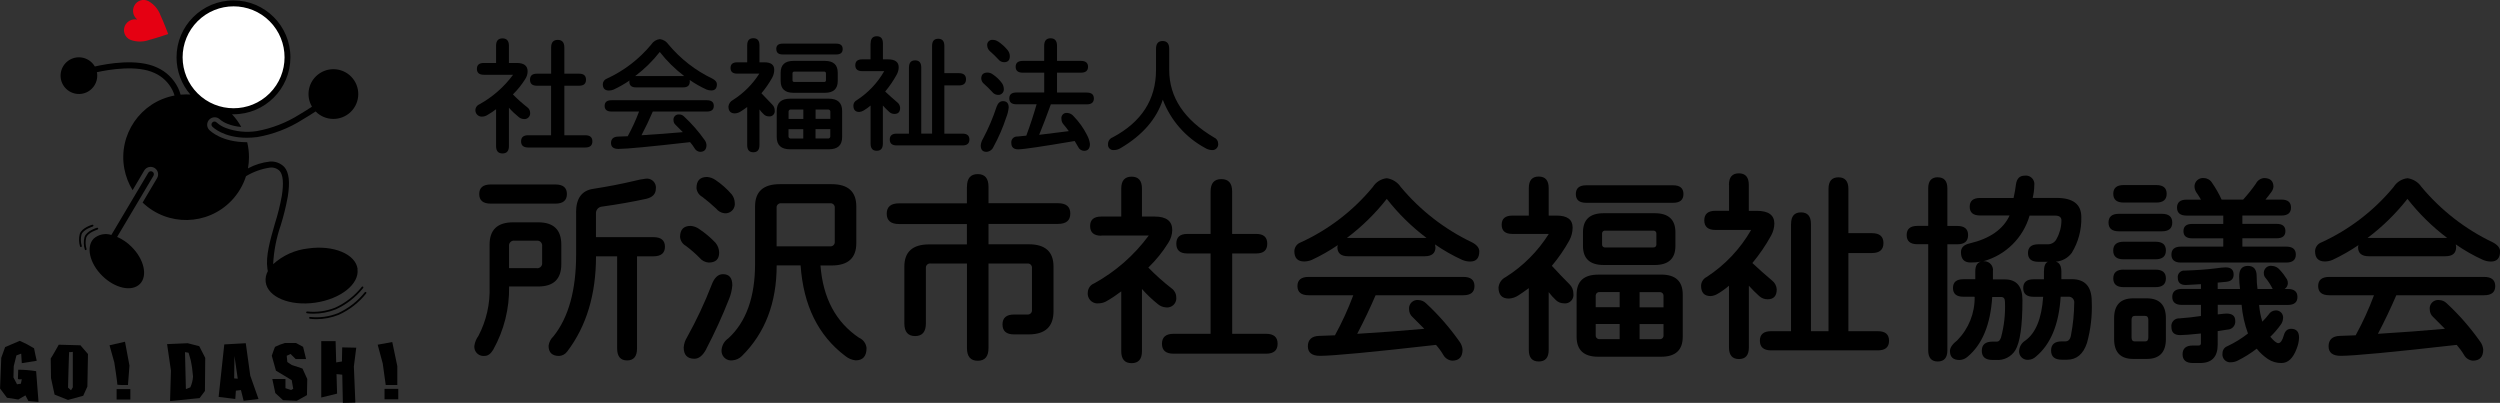 <?xml version="1.0" encoding="UTF-8"?>
<svg xmlns="http://www.w3.org/2000/svg" width="420" height="67.68" viewBox="0 0 420 67.68">
  <rect x="0" y="0" width="420" height="67.68" fill="#333333" stroke="none"/>
  <defs>
    <style>
      .cls-1 {
        fill: #fff;
      }

      .cls-2 {
        fill: #e50012;
      }
    </style>
  </defs>
  <circle class="cls-1" cx="39.15" cy="9.73" r="9"/>
  <path class="cls-2" d="M23.03,3.25c-.67-.55-.87-1.49-.48-2.27.43-.88,1.49-1.24,2.37-.8,0,0,0,0,0,0,.96.53,1.69,1.4,2.06,2.43.43.91,1.11,2.65,1.27,3.09v.02c-.45.16-2.22.74-3.19.99-1.03.37-2.16.36-3.18-.03-.9-.4-1.3-1.45-.9-2.34,0,0,0,0,0,0,.36-.78,1.2-1.22,2.05-1.06v-.02s0,0,0,0Z"/>
  <path d="M6.16,60.61l-2.5.4-.1-1.6-.8.3-.45,1.8-.05,1.9.6,1.15.65-.1.15-.75s-.65.1-.65-.1.05-1.5.05-1.5c1.01,0,2.01.09,3.01.25,0,.15.4,5.16.4,5.16l-1.7-.15-.5-.95-1.2.7-1.9-.3-1.16-1.55.2-5.16.65-1.8,2.46-1.05c.83.36,1.64.78,2.4,1.25,0,.15.45,2.1.45,2.1h0Z"/>
  <path d="M13.53,58.01l-3.66-.1s-1.2,2.16-1.35,2.31l.05,3.31.6,2.76,2.25.9,2.56-.7.7-1.55.1-5.46-1.25-1.45h0ZM12.23,65.07l-.3.5-.5-.45s.15-6.07.2-6.01c.11.11.6,0,.6,0v5.96Z"/>
  <path d="M18.39,58.01l2.61-.6.75,4.01-.25,3.26s-1.86.05-1.8-.1-.5-3.71-.5-3.71l-.8-2.86h0Z"/>
  <rect x="19.59" y="65.37" width="2.31" height="1.75"/>
  <g>
    <rect x="64.6" y="65.33" width="2.31" height="1.75"/>
    <path d="M33.48,58.16l-1.95-.5-3.46.15.65,4.46-.15,5.11,4.96-.5.9-1.2.05-5.56-1-1.95h0ZM31.98,65.07l-.75.3-.15-6.21.6.1.35,1.2c.2.92.33,1.86.4,2.8-.04.62-.19,1.23-.45,1.8h0Z"/>
    <path d="M42.04,63.07l-.75-5.41-3.61.2-.95,8.82,2.8.35.1-1.4.85-.1.45,1.8,2.5-.3-1.4-3.96h.01ZM39.34,63.57l.05-3.76.55,3.81-.6-.05Z"/>
    <path d="M45.76,63.67h2.2v1.55l.95.3.35-.2-.25-1.45-2.65-1.6-.7-2.5s.45-1.35.55-1.5c.53-.27,1.08-.48,1.65-.65h1.86l1.2.65.5,2.05h-1.75l-.85-.85-.65.3.1,1.05.75.5,1.8.6.8,1.75-.05,2.71-1.71.95-2.31-.1-1.3-1.2-.5-2.35v-.02Z"/>
    <path d="M56.63,66.13l-2.66.65v-9.47h2.41l.25,8.82Z"/>
    <path d="M57.49,58.36l2.36.05-.4,3.16.25,6.06-2.1.05-.15-7.22.04-2.1Z"/>
    <path d="M55.68,61.01l2.46-.4-.05,2.4-2.05-.2-.35-1.81Z"/>
    <path d="M63.45,57.91l2.45-.45.85,4.06v3.16h-1.95l-.5-3.61-.85-3.16Z"/>
  </g>
  <g>
    <path d="M60.08,45.19c-.34-2.51-4.06-4.06-8.32-3.45-2.19.24-4.24,1.16-5.87,2.64.11-2.22.54-4.42,1.27-6.52.49-1.58.89-3.19,1.19-4.83.39-2.47.21-4.05-.58-4.97-.63-.65-1.52-.99-2.42-.92-1.29.14-2.55.53-3.69,1.15.11-.62.17-1.25.17-1.88,0-.85-.1-1.69-.3-2.52h-.07c-4.21,0-6.14-1.88-6.34-2.1-.46-.52-.41-1.31.11-1.77.49-.43,1.22-.42,1.69.02.39.33.84.59,1.32.77.73.29,1.51.46,2.29.52-.42-.77-.94-1.49-1.55-2.13h.25c5.28,0,9.57-4.29,9.56-9.57,0-5.28-4.29-9.57-9.57-9.56s-9.57,4.29-9.56,9.57c0,2.29.82,4.51,2.32,6.24h0c-.24-.01-.47-.02-.7-.02-.31,0-.62.01-.94.04-.11-.4-.25-.79-.44-1.17-.74-1.5-1.98-2.7-3.5-3.38-3.29-1.56-8.33-.67-10.47-.18-.85-1.47-2.74-1.98-4.21-1.13-1.47.85-1.98,2.74-1.13,4.21.85,1.47,2.74,1.98,4.21,1.13.95-.55,1.54-1.57,1.54-2.67,0-.2-.02-.39-.06-.58,2.1-.46,6.77-1.24,9.69.14,1.3.58,2.36,1.6,3,2.87.14.29.26.59.35.91-5.73,1.07-9.5,6.58-8.43,12.31.24,1.27.71,2.49,1.39,3.59l1.95-3.3c.35-.6,1.13-.79,1.72-.44.6.35.79,1.13.44,1.72l-2.43,4.1c4.21,4.03,10.88,3.89,14.92-.31,1.12-1.17,1.96-2.58,2.45-4.12,1.23-.74,2.59-1.23,4.01-1.44.61-.08,1.22.13,1.66.57.56.66.68,2.06.35,4.16-.29,1.59-.68,3.16-1.17,4.7-.81,2.81-1.57,5.47-1.25,7.58.02.13.04.25.07.38-.31.56-.44,1.21-.36,1.85.34,2.51,4.06,4.06,8.32,3.45s7.44-3.13,7.1-5.64h0ZM33.19,3.57c3.34-3.34,8.77-3.34,12.11,0,3.34,3.34,3.34,8.77,0,12.11-3.34,3.34-8.77,3.34-12.11,0-1.61-1.61-2.51-3.78-2.51-6.05,0-2.27.9-4.45,2.51-6.06ZM32.49,16.4l.03.03-.03-.03Z"/>
    <path d="M19.68,39.8l6.1-10.27c.14-.24.07-.55-.17-.69s-.55-.07-.69.17l-6.21,10.46c-1.02-.33-2.14-.1-2.95.6-1.35,1.35-.72,4.16,1.42,6.27s4.97,2.72,6.32,1.37.72-4.16-1.42-6.27c-.69-.69-1.5-1.25-2.4-1.64h0Z"/>
    <path d="M56.4,51.98c1.8-.82,3.39-2.05,4.62-3.61.05-.06.04-.16-.02-.21s-.16-.04-.21.02c0,0,0,0,0,0-1.2,1.51-2.74,2.71-4.49,3.51-1.49.59-3.09.81-4.68.64-.08-.02-.16.04-.18.12-.02.08.04.16.12.18,0,0,0,0,.01,0,.36.05.72.07,1.08.07,1.29,0,2.57-.25,3.77-.73h0Z"/>
    <path d="M61.49,49.07c-.07-.05-.16-.04-.21.03,0,0,0,0,0,0-1.2,1.51-2.74,2.71-4.49,3.51-1.49.59-3.09.81-4.68.64-.08-.02-.16.04-.18.12-.02.08.04.16.12.18,0,0,0,0,.01,0,.36.05.72.07,1.08.07,1.29,0,2.57-.25,3.77-.73,1.8-.82,3.39-2.05,4.62-3.61.05-.07.04-.16-.03-.21,0,0,0,0,0,0h0Z"/>
    <path d="M16.38,38.56c.08-.02.13-.1.12-.18s-.1-.13-.18-.12c0,0-.01,0-.02,0-.07.02-1.78.53-2.1,1.56-.18.69-.16,1.42.05,2.1.02.06.08.1.14.1.02,0,.03,0,.05,0,.08-.03.12-.11.1-.19,0,0,0,0,0,0-.19-.62-.21-1.28-.05-1.91.28-.87,1.89-1.35,1.9-1.35h0Z"/>
    <path d="M15.58,38.05c.08-.02.13-.1.12-.18s-.1-.13-.18-.12c0,0-.01,0-.02,0-.07.02-1.78.53-2.1,1.56-.18.69-.16,1.42.05,2.1.02.06.08.1.14.1.02,0,.03,0,.05,0,.08-.03.12-.11.1-.19,0,0,0,0,0,0-.19-.62-.21-1.28-.05-1.91.28-.87,1.89-1.35,1.9-1.35h0Z"/>
    <path d="M43.09,22.03c-1.72.26-3.49.08-5.13-.52-.58-.21-1.11-.53-1.57-.94-.19-.2-.51-.21-.71-.01-.2.19-.21.51-.01.71.08.08,1.83,1.87,5.79,1.87.58,0,1.17-.04,1.75-.11,2.71-.47,5.31-1.47,7.63-2.95.84-.49,1.58-.96,2.18-1.36,1.61,1.65,4.26,1.68,5.91.07,1.65-1.61,1.68-4.26.07-5.91-1.61-1.65-4.26-1.68-5.91-.07-1.38,1.34-1.66,3.45-.68,5.11-.58.38-1.29.84-2.08,1.3-2.21,1.4-4.67,2.35-7.24,2.81h0Z"/>
  </g>
  <g>
    <path d="M82.88,58.72c-.42.71-.9,1.07-1.44,1.07-.84.12-1.62-.47-1.74-1.31-.02-.14-.02-.29,0-.43.09-.58.32-1.14.67-1.61,1.34-2.56,1.99-5.42,1.88-8.31v-7.03c0-2.5,1.32-3.75,3.95-3.75h4.22c2.59,0,3.88,1.25,3.88,3.75v3.28c0,2.5-1.29,3.75-3.88,3.75h-4.89c.06,3.7-.85,7.35-2.65,10.58h0ZM95.24,32.6c0,1.07-.65,1.61-1.94,1.61h-10.85c-1.3,0-1.94-.54-1.94-1.61s.65-1.61,1.94-1.61h10.85c1.3,0,1.94.54,1.94,1.61h0ZM90.14,45.06c.46.06.88-.25.94-.71.01-.08.01-.16,0-.23v-2.75c.06-.46-.25-.88-.71-.94-.08-.01-.16-.01-.23,0h-3.68c-.46-.06-.88.25-.94.71-.01.08-.01.16,0,.23v3.68h4.62,0ZM96.78,35.68c0-2.34.95-3.66,2.85-3.95,2.46-.38,4.77-.83,6.93-1.34.63-.17,1.26-.29,1.91-.37.82-.12,1.58.44,1.71,1.26.02.14.02.27,0,.41,0,.89-.54,1.46-1.61,1.71-2.23.49-4.71.93-7.44,1.31-.61.05-1.06.59-1.01,1.21,0,.01,0,.02,0,.03v3.89h9.65c1.3,0,1.94.54,1.94,1.61s-.65,1.61-1.94,1.61h-2.75v15.48c0,1.34-.56,2.01-1.67,2.01-1.11,0-1.67-.67-1.67-2.01v-15.48h-3.55c0,6.41-1.61,11.73-4.82,15.97-.32.45-.82.74-1.37.77-1.18,0-1.78-.57-1.78-1.71.08-.62.38-1.19.84-1.61,2.52-3.17,3.79-7.74,3.79-13.7v-7.09h0Z"/>
    <path d="M117.44,38.46c1.01.67,1.95,1.46,2.78,2.34.38.47.59,1.04.6,1.64,0,1.12-.59,1.67-1.78,1.67-.59-.05-1.14-.34-1.51-.8-.72-.72-1.49-1.4-2.31-2.01-.55-.3-.91-.86-.97-1.48,0-1.25.59-1.87,1.78-1.87.5.04.99.21,1.4.5h0ZM118.65,58.66c-.58,1.07-1.24,1.61-1.98,1.61-1.21,0-1.81-.64-1.81-1.91.05-.61.24-1.19.57-1.71,1.57-2.83,2.95-5.76,4.12-8.78.45-1.21,1.08-1.81,1.91-1.81,1.05,0,1.57.62,1.57,1.87-.06.78-.24,1.55-.54,2.28-1.13,2.88-2.42,5.7-3.85,8.44h0ZM120.19,30.23c1.02.68,1.95,1.51,2.75,2.44.31.4.48.89.5,1.4.11.85-.49,1.63-1.34,1.75-.15.02-.29.02-.44,0-.53-.07-1.01-.35-1.34-.77-.74-.7-1.53-1.36-2.34-1.98-.55-.3-.91-.85-.97-1.47,0-1.25.59-1.87,1.78-1.87.5.04.99.21,1.4.5h0ZM144.34,56.75c.69.31,1.16.96,1.24,1.71,0,1.39-.61,2.08-1.84,2.08-.64-.07-1.24-.33-1.74-.74-4.53-3.42-7.03-8.48-7.5-15.21h-4.02c0,6.28-1.94,11.35-5.83,15.21-.43.43-1,.7-1.61.74-.88.12-1.69-.5-1.81-1.38-.02-.15-.02-.31,0-.46.09-.76.5-1.44,1.14-1.87,2.99-2.75,4.48-6.92,4.48-12.5v-9.64c0-2.5,1.38-3.75,4.15-3.75h8.71c2.77,0,4.15,1.25,4.15,3.75v6.16c0,2.5-1.38,3.75-4.15,3.75h-1.87c.42,5.49,2.59,9.54,6.5,12.16h0ZM139.44,41.38c.39.05.75-.22.8-.61,0-.06,0-.13,0-.19v-5.63c.05-.39-.22-.75-.61-.8-.06,0-.13,0-.19,0h-8.17c-.39-.05-.75.22-.8.61,0,.06,0,.13,0,.19v6.43h8.98,0Z"/>
    <path d="M162.45,31.39c0-1.43.6-2.14,1.81-2.14s1.81.71,1.81,2.14v2.75h11.66c1.39,0,2.08.58,2.08,1.74s-.69,1.74-2.08,1.74h-11.66v3.42h6.77c2.77,0,4.15,1.25,4.15,3.75v7.5c0,2.59-1.38,3.88-4.15,3.89h-2.48c-1.3,0-1.94-.56-1.94-1.67s.65-1.67,1.94-1.67h2.21c.39.05.75-.22.8-.61,0-.06,0-.13,0-.19v-6.97c.05-.39-.22-.75-.61-.8-.06,0-.13,0-.19,0h-6.5v14.2c0,1.43-.6,2.14-1.81,2.14s-1.81-.71-1.81-2.14v-14.2h-6.1c-.39-.05-.75.22-.8.61,0,.06,0,.13,0,.19v9.25c0,1.43-.6,2.14-1.81,2.14s-1.81-.71-1.81-2.14v-9.51c0-2.5,1.38-3.75,4.15-3.75h6.36v-3.42h-11.39c-1.39,0-2.08-.58-2.08-1.74s.69-1.74,2.08-1.74h11.39v-2.75h0Z"/>
    <path d="M185.02,39.6c-1.25,0-1.87-.54-1.88-1.61s.62-1.61,1.88-1.61h3.35v-4.69c0-1.34.58-2.01,1.74-2.01s1.74.67,1.74,2.01v4.69h2.14c1.96,0,2.95.76,2.95,2.28-.02.76-.25,1.51-.67,2.14-.94,1.52-2.07,2.91-3.35,4.15,1.21,1.25,2.51,2.41,3.89,3.48.49.34.78.88.8,1.47.12.84-.47,1.62-1.31,1.74-.14.02-.29.02-.43,0-.49-.03-.96-.22-1.34-.54-.96-.77-1.86-1.62-2.68-2.55v10.45c0,1.34-.58,2.01-1.74,2.01-1.16,0-1.74-.67-1.74-2.01v-10.05c-.77.59-1.57,1.13-2.41,1.61-.4.25-.87.39-1.34.4-.91.13-1.75-.5-1.87-1.41-.02-.15-.02-.31,0-.47.04-.66.46-1.24,1.07-1.47,3.6-1.99,6.73-4.73,9.17-8.04h-7.97,0ZM203.38,42.58h-3.92c-1.23,0-1.84-.55-1.84-1.64s.61-1.64,1.84-1.64h3.92v-7.13c0-1.39.6-2.08,1.81-2.08s1.81.69,1.81,2.08v7.13h4.06c1.23,0,1.84.55,1.84,1.64s-.61,1.64-1.84,1.64h-4.05v13.5h5.69c1.3,0,1.94.56,1.94,1.67s-.65,1.67-1.94,1.67h-15.55c-1.3,0-1.94-.56-1.94-1.67s.65-1.67,1.94-1.67h6.23v-13.5Z"/>
    <path d="M241.16,41.51c0,1.03-.6,1.54-1.81,1.54h-12.86c-1.21,0-1.81-.51-1.81-1.54l.07-.33c-1.38.94-2.84,1.77-4.36,2.48-.4.17-.84.26-1.27.27-1.12,0-1.67-.58-1.67-1.74.02-.66.45-1.25,1.07-1.47,4.69-2.14,8.84-5.33,12.12-9.31.51-.82,1.38-1.37,2.34-1.47.95.14,1.81.67,2.34,1.47,3.28,3.93,7.37,7.11,11.99,9.31.8.42,1.21.93,1.21,1.51,0,1.14-.51,1.71-1.54,1.71-.45,0-.89-.1-1.31-.27-1.61-.73-3.14-1.6-4.59-2.61l.07.47h0ZM228.03,56.08c3.95-.24,7.7-.52,11.25-.84-.6-.62-1.27-1.29-2.01-2.01-.34-.31-.53-.75-.54-1.21-.11-.78.43-1.5,1.2-1.61.13-.02.27-.02.4,0,.47.02.91.21,1.24.54,2.09,1.93,3.96,4.08,5.6,6.4.31.4.49.87.54,1.37,0,1.25-.58,1.87-1.74,1.87-.62-.05-1.17-.4-1.48-.94-.36-.61-.77-1.18-1.24-1.71-10.85,1.23-17.35,1.84-19.49,1.84-1.36,0-2.04-.54-2.04-1.61s.62-1.7,1.87-1.74l2.68-.1c1.19-2.17,2.22-4.42,3.08-6.73h-7.5c-1.25,0-1.87-.51-1.88-1.54,0-1.03.63-1.54,1.88-1.54h25.99c1.25,0,1.87.51,1.87,1.54s-.62,1.54-1.87,1.54h-14.74c-.94,2.19-1.97,4.34-3.08,6.46h0ZM239.65,39.97c-2.5-1.89-4.74-4.09-6.67-6.56-1.94,2.47-4.19,4.68-6.7,6.56h13.37Z"/>
    <path d="M260.18,39.3h-6.09c-1.21,0-1.81-.51-1.81-1.54s.6-1.54,1.81-1.54h2.75v-4.62c0-1.3.56-1.94,1.67-1.94s1.67.65,1.67,1.94v4.62h1.34c1.79,0,2.68.67,2.68,2.01,0,.75-.19,1.48-.54,2.14-.84,1.52-1.83,2.96-2.95,4.29,1.07,1.16,2.05,2.19,2.95,3.08.44.42.68,1,.67,1.61.11.78-.43,1.5-1.2,1.61-.13.02-.27.02-.4,0-.5,0-.98-.19-1.34-.54-.44-.41-.84-.86-1.21-1.34v9.71c0,1.3-.56,1.94-1.67,1.94s-1.67-.65-1.67-1.94v-10.38c-.76.56-1.34.96-1.74,1.21-.48.32-1.03.51-1.61.54-1.16,0-1.74-.62-1.74-1.87.08-.75.53-1.41,1.21-1.74,2.92-1.84,5.39-4.32,7.23-7.24h0ZM264.74,32.6c0-.98.58-1.47,1.74-1.47h14.6c1.16,0,1.74.49,1.74,1.47,0,.98-.58,1.47-1.74,1.47h-14.6c-1.16,0-1.74-.48-1.74-1.47h0ZM268.49,46.13h10.59c2.41,0,3.62,1.12,3.62,3.35v7.1c0,2.23-1.21,3.35-3.62,3.35h-10.59c-2.41,0-3.62-1.12-3.62-3.35v-7.1c0-2.23,1.21-3.34,3.62-3.34h0ZM265.94,41.3v-2.27c0-2.14,1.16-3.21,3.48-3.21h8.57c2.32,0,3.48,1.07,3.48,3.21v2.28c0,2.14-1.16,3.21-3.48,3.21h-8.57c-2.32,0-3.48-1.07-3.48-3.21h0ZM272.1,49.07h-3.35c-.33-.04-.63.19-.67.52,0,.05,0,.1,0,.15v1.87h4.02v-2.54h0ZM268.75,56.97h3.35v-2.54h-4.02v1.87c-.05.32.18.62.5.67.06,0,.11,0,.17,0h0ZM278.27,41.03v-1.74c.04-.26-.14-.5-.4-.54-.05,0-.09,0-.14,0h-8.04c-.26-.04-.5.14-.54.4,0,.05,0,.09,0,.14v1.74c-.04.26.14.5.4.54.05,0,.09,0,.14,0h8.04c.26.04.5-.14.54-.4,0-.05,0-.09,0-.14h0ZM279.47,51.62v-1.87c.04-.33-.19-.63-.52-.67-.05,0-.1,0-.15,0h-3.35v2.55h4.02ZM278.8,56.98c.32.05.62-.18.67-.5,0-.06,0-.11,0-.17v-1.87h-4.02v2.55h3.35,0Z"/>
    <path d="M290.46,31.06c0-1.3.56-1.94,1.67-1.94s1.67.65,1.67,1.94v4.36h1.34c1.96,0,2.95.71,2.95,2.14-.01.7-.2,1.39-.54,2.01-.9,1.64-1.96,3.18-3.15,4.62,1.07,1.01,2.18,1.99,3.32,2.95.46.36.74.9.77,1.47,0,1.12-.51,1.67-1.54,1.67-.52,0-1.02-.19-1.4-.54-.61-.55-1.2-1.13-1.74-1.74v10.38c0,1.3-.56,1.94-1.67,1.94s-1.67-.65-1.67-1.94v-10.38c-.58.5-1.21.95-1.87,1.34-.36.23-.78.37-1.21.4-1.07,0-1.61-.58-1.61-1.74.02-.63.38-1.19.94-1.47,3.08-2,5.64-4.71,7.47-7.9h-5.99c-1.25,0-1.88-.54-1.88-1.61s.62-1.61,1.88-1.61h2.28v-4.35h0ZM300.9,37.62c0-1.3.56-1.94,1.67-1.94s1.67.65,1.67,1.94v18.02h2.95v-23.91c0-1.3.56-1.94,1.67-1.94s1.67.65,1.67,1.94v7.44h3.95c1.3,0,1.94.56,1.94,1.67s-.65,1.67-1.94,1.67h-3.95v13.13h4.96c1.25,0,1.87.54,1.87,1.61s-.63,1.61-1.87,1.61h-17.95c-1.25,0-1.87-.54-1.88-1.61s.62-1.61,1.88-1.61h3.35v-18.02h0Z"/>
    <path d="M325.55,29.79c1.07,0,1.61.62,1.61,1.87v6.3h1.67c1.21,0,1.81.51,1.81,1.54,0,1.03-.6,1.54-1.81,1.54h-1.67v17.81c0,1.25-.54,1.87-1.61,1.88-1.07,0-1.61-.62-1.61-1.88v-17.82h-1.81c-1.21,0-1.81-.51-1.81-1.54,0-1.03.6-1.54,1.81-1.54h1.81v-6.3c0-1.25.54-1.87,1.61-1.87ZM331.72,49.85h-1.88c-1.16,0-1.74-.49-1.74-1.47s.58-1.47,1.74-1.47h2.01v-1.34c0-.92.32-1.45.94-1.61-.57.1-1.16.15-1.74.14-1.07,0-1.61-.58-1.61-1.74,0-.76.49-1.25,1.47-1.47,3.39-.8,5.63-2.37,6.7-4.69h-4.96c-1.16,0-1.74-.49-1.74-1.47s.58-1.47,1.74-1.47h5.63c.18-.83.32-1.58.4-2.28.14-.98.62-1.47,1.47-1.47.78-.11,1.5.43,1.61,1.2.02.13.02.27,0,.4,0,.72-.1,1.44-.27,2.14h4.02c2.77,0,4.15,1.07,4.15,3.21.06,2.12-.5,4.22-1.61,6.03-.64.85-1.61,1.39-2.68,1.47.62.15.94.71.94,1.67v1.27h1.75c2.23,0,3.35,1.25,3.35,3.75.1,2.35-.17,4.7-.8,6.97-.62,1.87-1.74,2.81-3.35,2.81h-.87c-1.21,0-1.81-.51-1.81-1.54,0-1.03.6-1.54,1.81-1.54h.6c.51,0,.83-.36.94-1.07.34-1.77.52-3.56.54-5.36.07-.52-.29-1-.8-1.07-.09-.01-.18-.01-.27,0h-1.21c-.29,4.65-1.68,8-4.15,10.05-.33.32-.75.51-1.21.54-.78.11-1.5-.43-1.61-1.2-.02-.13-.02-.27,0-.4.07-.66.44-1.25,1.01-1.61,1.76-1.25,2.77-3.7,3.02-7.37h-1.61c-1.16,0-1.74-.49-1.74-1.47s.58-1.47,1.74-1.47h1.74v-1.27c0-.94.22-1.49.67-1.67h-1.61c-1.16,0-1.74-.49-1.74-1.47s.58-1.47,1.74-1.47h1.61c.63,0,1.21-.36,1.47-.94.52-.94.8-2,.8-3.08,0-.53-.36-.8-1.07-.8h-4.28c-1.08,3.74-4.02,6.64-7.77,7.67.82-.08,1.54.52,1.62,1.34.01.12,0,.25-.01.37v1.34h2.01c1.96,0,2.95,1.16,2.95,3.48,0,4.31-.4,7.12-1.21,8.44-.69,1.09-1.93,1.71-3.21,1.61h-.6c-1.21,0-1.81-.51-1.81-1.54,0-1.03.6-1.54,1.81-1.54h.74c.29,0,.51-.22.67-.67.54-1.96.76-4,.67-6.03,0-.54-.22-.8-.67-.8h-1.47c-.29,4.65-1.68,8-4.15,10.05-.37.33-.84.52-1.34.54-1.07,0-1.61-.5-1.61-1.51,0-.56.41-1.16,1.24-1.81,1.9-1.94,2.95-4.55,2.91-7.27h-.04Z"/>
    <path d="M363.2,35.92c1.16,0,1.74.49,1.74,1.47,0,.98-.58,1.47-1.74,1.47h-7.23c-1.16,0-1.74-.49-1.74-1.47s.58-1.47,1.74-1.47h7.23ZM356.77,31.09h5.49c1.16,0,1.74.49,1.74,1.47,0,.98-.58,1.47-1.74,1.47h-5.49c-1.16,0-1.74-.49-1.74-1.47s.58-1.47,1.74-1.47ZM356.77,40.61h5.36c1.16,0,1.74.49,1.74,1.47,0,.98-.58,1.48-1.74,1.48h-5.4c-1.14,0-1.71-.49-1.71-1.47s.59-1.48,1.75-1.48ZM356.77,45.3h5.36c1.16,0,1.74.49,1.74,1.47,0,.98-.58,1.47-1.74,1.47h-5.36c-1.16,0-1.74-.49-1.74-1.47s.58-1.48,1.74-1.48h0ZM358.38,50.12h2.28c2.14,0,3.21,1.12,3.21,3.35v3.48c0,2.23-1.07,3.35-3.21,3.35h-2.28c-2.14,0-3.21-1.12-3.21-3.35v-3.48c0-2.23,1.07-3.35,3.21-3.35h0ZM358.64,57.36h1.74c.36,0,.54-.22.54-.67v-2.95c0-.45-.18-.67-.54-.67h-1.74c-.36,0-.54.23-.54.67v2.95c0,.45.18.67.54.67ZM373.51,40.04h-5.22c-.98,0-1.47-.4-1.47-1.21s.49-1.21,1.47-1.21h5.22v-1.4h-6.16c-1.07,0-1.61-.45-1.61-1.34s.54-1.34,1.61-1.34h2.41c-.2-.36-.42-.71-.67-1.07-.21-.27-.35-.6-.4-.94-.11-.78.43-1.5,1.2-1.61.13-.02.27-.02.4,0,.55.02,1.06.32,1.34.8.62.89,1.15,1.83,1.6,2.81h3.62c.77-.85,1.49-1.74,2.14-2.68.26-.52.76-.87,1.34-.94,1.07,0,1.61.49,1.61,1.47-.04.35-.18.67-.4.94-.29.4-.6.8-.94,1.21h2.68c1.07,0,1.61.45,1.61,1.34s-.54,1.34-1.61,1.34h-6.56v1.4h5.76c.98,0,1.47.4,1.47,1.21s-.49,1.21-1.47,1.21h-5.76v1.4h7.37c1.07,0,1.61.45,1.61,1.34,0,.89-.54,1.34-1.61,1.34h-17.68c-1.07,0-1.61-.45-1.61-1.34s.54-1.34,1.61-1.34h7.1v-1.4h.02ZM369.76,51.22h-3.21c-1.07,0-1.61-.45-1.61-1.34s.54-1.34,1.61-1.34h3.21v-.8c-1.4.09-2.26.14-2.55.14-.89,0-1.34-.4-1.34-1.21-.08-.59.34-1.13.93-1.21.09-.01.18-.01.28,0,2.05-.07,3.84-.2,5.36-.4.49-.08.98-.12,1.47-.14.89,0,1.34.4,1.34,1.21,0,.71-.4,1.12-1.21,1.21l-1.47.14v1.07h3.75c-.09-.71-.14-1.43-.14-2.14,0-1.16.49-1.74,1.47-1.74s1.47.58,1.47,1.74c0,.72.04,1.43.14,2.14h2.55c-.33-.67-.73-1.3-1.21-1.87-.16-.19-.26-.42-.27-.67-.09-.65.36-1.25,1-1.34.11-.02.22-.02.34,0,.52.02,1.01.26,1.34.67.46.49.86,1.03,1.21,1.6.1.21.15.44.14.67-.02.38-.22.73-.54.94h.54c1.07,0,1.61.45,1.61,1.34s-.54,1.34-1.61,1.34h-4.83c.08.95.26,1.9.54,2.81.38-.38.74-.78,1.07-1.21.23-.38.63-.63,1.07-.67.65-.09,1.25.36,1.34,1,.02.11.02.22,0,.34-.02.39-.16.76-.4,1.07-.52.72-1.1,1.4-1.74,2.01.6.71,1.05,1.07,1.34,1.07.38,0,.69-.45.94-1.34.2-.71.6-1.07,1.21-1.07.89,0,1.34.49,1.34,1.47-.02.64-.16,1.28-.4,1.87-.6,1.61-1.45,2.41-2.55,2.41-.81.01-1.6-.22-2.28-.67-.71-.48-1.35-1.07-1.88-1.74-1,.77-2.08,1.45-3.21,2.01-.33.17-.7.26-1.07.27-.71.1-1.37-.4-1.47-1.11-.02-.12-.02-.24,0-.37-.02-.53.3-1.02.8-1.21,1.24-.58,2.41-1.3,3.48-2.14-.57-1.55-.93-3.18-1.07-4.82h-4.01v1.61c.78-.09,1.27-.14,1.47-.14.98,0,1.47.4,1.47,1.21.08.73-.44,1.39-1.17,1.47-.01,0-.02,0-.04,0l-1.74.27v2.28c0,2.05-.98,3.08-2.95,3.08h-1.21c-1.16,0-1.74-.49-1.74-1.47,0-.98.58-1.48,1.74-1.47h.94c.2.02.38-.11.4-.31,0-.03,0-.06,0-.09v-1.62c-1.74.18-2.9.27-3.48.27-.98,0-1.47-.45-1.47-1.34-.11-.7.38-1.36,1.08-1.46.09-.01.17-.02.26-.01,1.23-.09,2.43-.22,3.62-.4v-1.88h0Z"/>
    <path d="M412.63,41.51c0,1.03-.6,1.54-1.81,1.54h-12.86c-1.21,0-1.81-.51-1.81-1.54l.07-.33c-1.38.94-2.84,1.77-4.35,2.48-.4.17-.84.26-1.27.27-1.12,0-1.67-.58-1.67-1.74.02-.66.45-1.25,1.07-1.47,4.69-2.14,8.84-5.33,12.13-9.31.51-.82,1.38-1.37,2.34-1.47.95.14,1.81.67,2.34,1.47,3.28,3.93,7.37,7.11,11.99,9.31.8.42,1.21.93,1.21,1.51,0,1.14-.51,1.71-1.54,1.71-.45,0-.89-.1-1.31-.27-1.61-.73-3.14-1.6-4.59-2.61l.07.47h0ZM399.5,56.08c3.95-.24,7.7-.52,11.25-.84-.6-.62-1.27-1.29-2.01-2.01-.34-.31-.53-.75-.54-1.21-.11-.78.43-1.5,1.2-1.61.13-.02.27-.02.4,0,.47.02.91.21,1.24.54,2.09,1.93,3.96,4.08,5.6,6.4.31.4.49.87.54,1.37,0,1.25-.58,1.87-1.74,1.87-.62-.05-1.17-.4-1.47-.94-.36-.61-.78-1.18-1.24-1.71-10.85,1.23-17.35,1.84-19.49,1.84-1.36,0-2.04-.54-2.04-1.61,0-1.07.62-1.7,1.87-1.74l2.68-.1c1.19-2.17,2.22-4.42,3.08-6.73h-7.5c-1.25,0-1.87-.51-1.88-1.54,0-1.03.62-1.54,1.88-1.54h25.99c1.25,0,1.87.51,1.88,1.54,0,1.03-.62,1.54-1.88,1.54h-14.74c-.94,2.19-1.97,4.34-3.08,6.46h0ZM411.12,39.97c-2.5-1.89-4.74-4.09-6.67-6.56-1.94,2.47-4.19,4.68-6.7,6.56h13.37Z"/>
  </g>
  <g>
    <path d="M81.28,12.56c-.77,0-1.16-.33-1.16-.99s.38-.99,1.16-.99h2.06v-2.89c0-.83.36-1.24,1.08-1.24s1.08.41,1.08,1.24v2.89h1.32c1.21,0,1.82.47,1.82,1.4,0,.47-.15.93-.41,1.32-.58.93-1.27,1.79-2.06,2.56.75.77,1.55,1.49,2.4,2.15.3.21.48.54.49.91.07.52-.29,1-.81,1.08-.09.01-.18.01-.27,0-.3-.02-.6-.13-.83-.33-.59-.48-1.15-1-1.65-1.57v6.44c0,.83-.36,1.24-1.08,1.24s-1.08-.41-1.08-1.24v-6.19c-.47.36-.97.69-1.49.99-.25.15-.53.24-.83.25-.59.05-1.11-.39-1.15-.98-.04-.46.23-.9.66-1.08,2.22-1.22,4.15-2.92,5.66-4.96h-4.92,0ZM92.59,14.4h-2.41c-.76,0-1.14-.34-1.14-1.01s.38-1.01,1.14-1.01h2.41v-4.4c0-.85.37-1.28,1.11-1.28s1.11.43,1.11,1.28v4.4h2.5c.76,0,1.14.34,1.14,1.01s-.38,1.01-1.14,1.01h-2.5v8.32h3.51c.8,0,1.2.34,1.2,1.03s-.4,1.03-1.2,1.03h-9.58c-.8,0-1.2-.34-1.2-1.03s.4-1.03,1.2-1.03h3.84v-8.32h0Z"/>
    <path d="M115.88,13.73c0,.63-.37.95-1.11.95h-7.93c-.74,0-1.11-.32-1.11-.95l.04-.21c-.85.58-1.75,1.09-2.68,1.53-.25.1-.52.16-.79.16-.69,0-1.03-.36-1.03-1.08.02-.41.28-.77.66-.91,2.89-1.32,5.45-3.29,7.48-5.74.32-.51.85-.84,1.45-.91.59.08,1.11.41,1.45.91,2.02,2.42,4.54,4.38,7.39,5.74.49.26.74.57.74.93,0,.7-.32,1.05-.95,1.05-.27,0-.55-.06-.8-.16-.99-.45-1.94-.99-2.83-1.61l.04.29h-.01ZM107.78,22.72c2.44-.15,4.75-.32,6.94-.52-.37-.39-.78-.8-1.24-1.24-.21-.19-.33-.46-.33-.74-.07-.48.26-.92.74-.99.08-.01.17-.01.25,0,.29,0,.56.13.77.33,1.28,1.19,2.44,2.51,3.45,3.94.19.24.3.54.33.85,0,.77-.36,1.16-1.08,1.16-.38-.03-.72-.25-.91-.58-.22-.37-.48-.73-.77-1.05-6.69.76-10.7,1.14-12.02,1.14-.84,0-1.26-.33-1.26-.99s.38-1.05,1.16-1.08l1.65-.06c.73-1.34,1.37-2.72,1.9-4.15h-4.62c-.77,0-1.16-.32-1.16-.95s.38-.95,1.16-.95h16.02c.77,0,1.16.32,1.16.95s-.38.95-1.16.95h-9.09c-.58,1.35-1.21,2.68-1.9,3.98h0ZM114.95,12.78c-1.54-1.17-2.92-2.53-4.11-4.05-1.19,1.52-2.58,2.88-4.13,4.05h8.24Z"/>
    <path d="M127.6,12.37h-3.76c-.74,0-1.11-.32-1.11-.95s.37-.95,1.11-.95h1.69v-2.85c0-.8.34-1.2,1.03-1.2s1.03.4,1.03,1.2v2.85h.83c1.1,0,1.65.41,1.65,1.24,0,.46-.11.91-.33,1.32-.52.94-1.13,1.82-1.82,2.64.66.71,1.27,1.35,1.82,1.9.27.26.42.62.41.99.07.48-.26.92-.74.99-.08.01-.17.01-.25,0-.31,0-.61-.11-.83-.33-.27-.25-.52-.53-.74-.83v5.99c0,.8-.34,1.2-1.03,1.2s-1.03-.4-1.03-1.2v-6.4c-.47.34-.83.59-1.08.74-.29.2-.64.31-.99.33-.71,0-1.08-.39-1.08-1.16.05-.46.33-.87.74-1.08,1.8-1.14,3.32-2.66,4.46-4.46h0ZM130.41,8.24c0-.61.36-.91,1.08-.91h9c.71,0,1.08.3,1.08.91s-.36.91-1.08.91h-9c-.71,0-1.07-.3-1.07-.91h0ZM132.72,16.58h6.53c1.48,0,2.23.69,2.23,2.06v4.38c0,1.38-.74,2.06-2.23,2.06h-6.53c-1.48,0-2.23-.69-2.23-2.06v-4.38c0-1.38.75-2.06,2.23-2.06h0ZM131.15,13.61v-1.4c0-1.32.72-1.98,2.15-1.98h5.29c1.43,0,2.15.66,2.15,1.98v1.4c0,1.32-.72,1.98-2.15,1.98h-5.29c-1.43,0-2.15-.66-2.15-1.98ZM134.95,18.4h-2.06c-.2-.03-.38.11-.41.31,0,.04,0,.07,0,.11v1.16h2.48v-1.57ZM132.89,23.27h2.06v-1.57h-2.48v1.16c-.03.2.11.38.31.41.04,0,.07,0,.11,0h0ZM138.76,13.44v-1.08c.02-.16-.08-.31-.24-.33-.03,0-.06,0-.09,0h-4.96c-.16-.02-.31.08-.33.24,0,.03,0,.06,0,.09v1.08c-.02.16.08.31.24.33.03,0,.06,0,.09,0h4.96c.16.03.31-.08.33-.24,0-.03,0-.06,0-.09h0ZM139.5,19.97v-1.16c.03-.2-.11-.38-.31-.41-.04,0-.07,0-.11,0h-2.06v1.57h2.48,0ZM139.08,23.27c.2.03.38-.11.41-.31,0-.04,0-.07,0-.11v-1.16h-2.48v1.57h2.06Z"/>
    <path d="M146.27,7.29c0-.8.34-1.2,1.03-1.2s1.03.4,1.03,1.2v2.68h.83c1.21,0,1.82.44,1.82,1.32,0,.43-.12.86-.33,1.24-.55,1.01-1.2,1.96-1.94,2.85.66.62,1.34,1.23,2.04,1.82.28.22.45.55.47.91,0,.69-.32,1.03-.95,1.03-.32,0-.63-.11-.87-.33-.38-.34-.74-.7-1.08-1.08v6.4c0,.8-.34,1.2-1.03,1.2s-1.03-.4-1.03-1.2v-6.4c-.36.31-.75.59-1.16.83-.22.14-.48.23-.74.25-.66,0-.99-.36-.99-1.08,0-.39.23-.74.58-.91,1.9-1.23,3.48-2.9,4.6-4.87h-3.7c-.77,0-1.16-.33-1.16-.99s.39-.99,1.16-.99h1.4v-2.68h.01ZM152.71,11.34c0-.8.34-1.2,1.03-1.2s1.03.4,1.03,1.2v11.11h1.82V7.71c0-.8.34-1.2,1.03-1.2s1.03.4,1.03,1.2v4.58h2.44c.8,0,1.2.34,1.2,1.03s-.4,1.03-1.2,1.03h-2.44v8.1h3.05c.77,0,1.16.33,1.16.99s-.39.99-1.16.99h-11.06c-.77,0-1.16-.33-1.16-.99s.39-.99,1.16-.99h2.06v-11.11h0Z"/>
    <path d="M169.05,19.72c-.56,1.71-1.28,3.37-2.15,4.96-.2.48-.66.8-1.17.83-.65,0-.97-.36-.97-1.08.04-.4.17-.79.39-1.14.92-1.73,1.68-3.53,2.29-5.39.23-.61.59-.91,1.05-.91.65,0,.97.36.97,1.08-.06.57-.2,1.13-.41,1.65h0ZM166.8,12.5c.59.4,1.11.89,1.53,1.47.19.27.3.6.31.93.07.5-.29.97-.79,1.04-.09.01-.17.01-.26,0-.35-.03-.68-.21-.89-.49-.43-.47-.89-.92-1.36-1.34-.29-.22-.47-.55-.49-.91,0-.68.36-1.01,1.08-1.01.32.01.64.13.89.33h0ZM167.67,6.96c.62.42,1.18.92,1.65,1.51.21.28.33.62.33.97,0,.68-.32,1.01-.97,1.01-.37,0-.72-.18-.95-.47-.44-.48-.91-.94-1.4-1.36-.29-.24-.46-.6-.48-.97-.06-.46.27-.89.73-.95.08-.01.16,0,.24,0,.3,0,.59.1.84.27h0ZM175.42,12.21h-3.59c-.8,0-1.2-.33-1.2-.99s.4-.99,1.2-.99h3.59v-2.52c0-.85.36-1.28,1.08-1.28s1.08.43,1.08,1.28v2.52h4.01c.8,0,1.2.33,1.2.99s-.4.99-1.2.99h-4.01v3.34h4.99c.8,0,1.2.33,1.2.99s-.4.99-1.2.99h-6.03c-.71,1.97-1.37,3.67-1.96,5.12l4.98-.62c-.29-.4-.59-.78-.91-1.16-.22-.25-.33-.57-.33-.91-.07-.48.26-.92.74-.99.08-.01.17-.01.25,0,.42.03.81.24,1.08.58.9.93,1.65,1.98,2.23,3.14.25.46.42.96.49,1.49,0,.77-.33,1.16-.99,1.16-.43-.01-.82-.27-.99-.66-.21-.36-.4-.69-.58-.99-5.47.93-8.63,1.4-9.49,1.4-.77,0-1.16-.36-1.16-1.08-.06-.54.33-1.02.87-1.07.04,0,.08,0,.12,0l1.53-.15c.65-1.76,1.23-3.52,1.73-5.27h-3.39c-.8,0-1.2-.33-1.2-.99s.4-.99,1.2-.99h4.67v-3.34h0Z"/>
    <path d="M204.65,24.1c.08.54-.3,1.04-.84,1.11-.09.01-.19.01-.28,0-.37-.03-.72-.14-1.03-.33-3.28-1.76-5.82-4.65-7.15-8.13-1.06,3.26-3.42,5.97-7.08,8.13-.33.21-.72.33-1.11.33-.49.07-.95-.28-1.01-.77-.01-.09-.01-.18,0-.26,0-.5.32-.94.79-1.11,4.84-2.57,7.27-6.35,7.27-11.31v-3.55c0-.88.37-1.32,1.11-1.32s1.11.44,1.11,1.32v3.55c0,4.59,2.51,8.36,7.54,11.34.41.17.68.57.68,1.01h0Z"/>
  </g>
</svg>